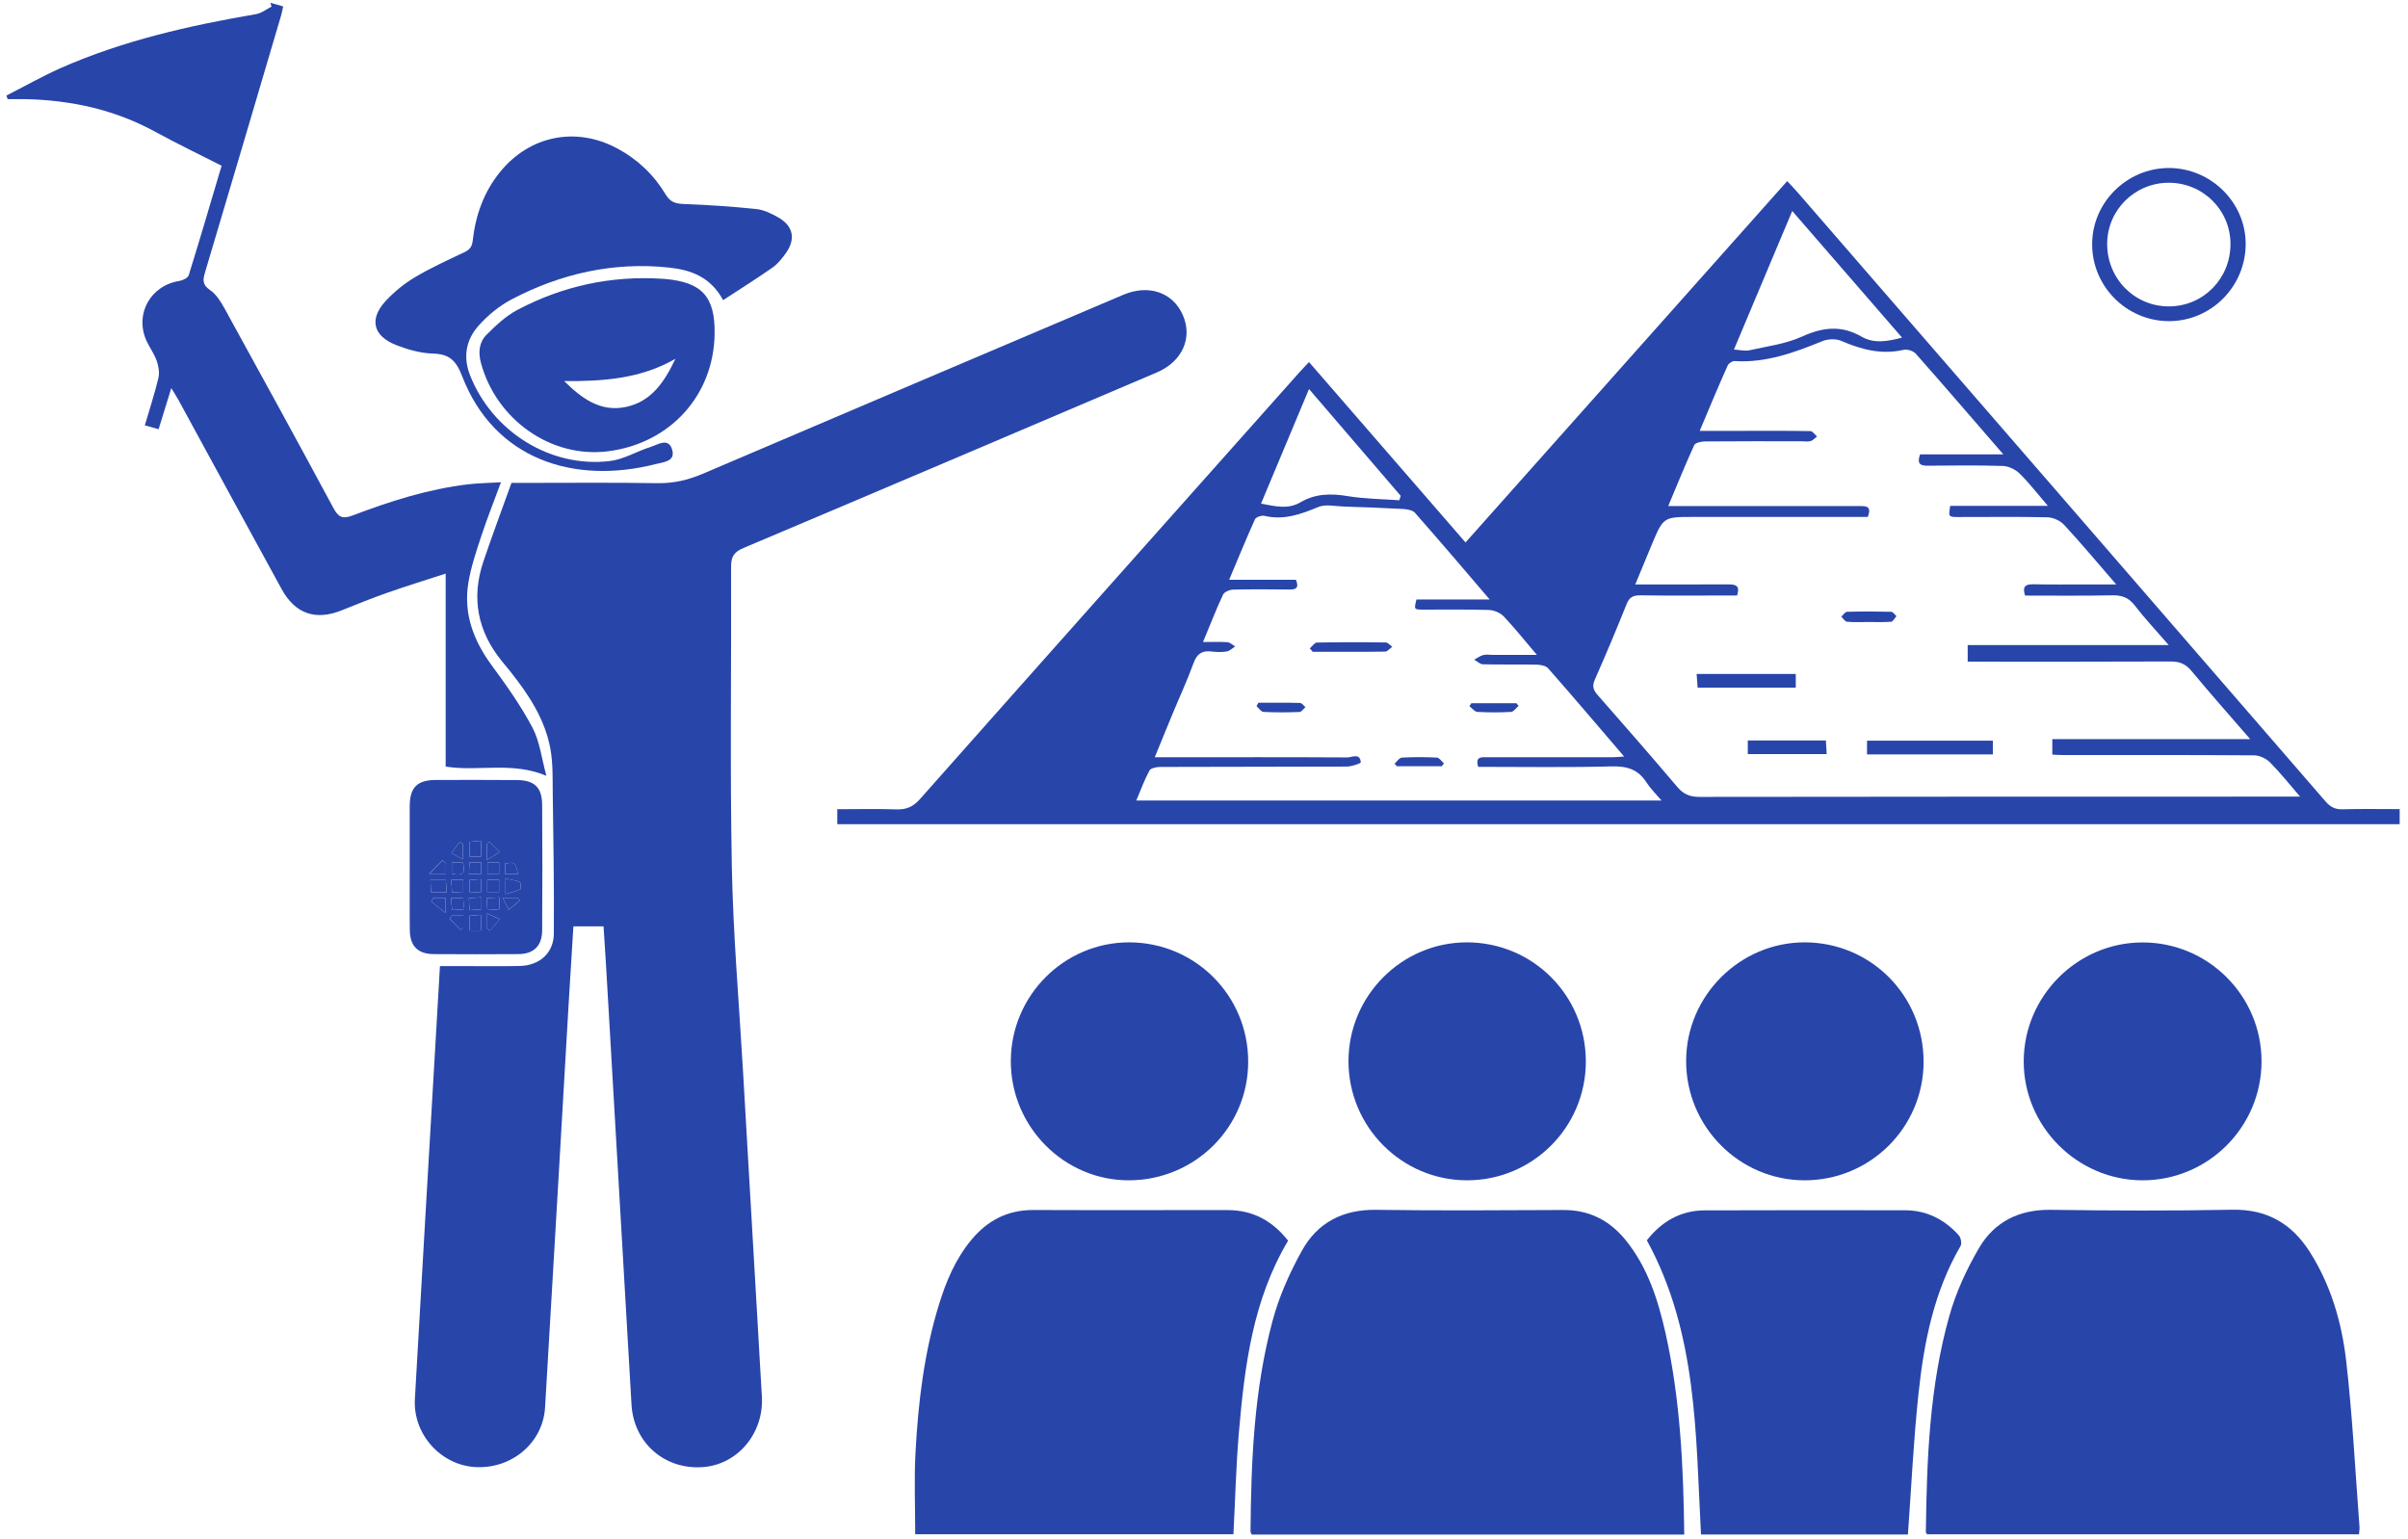 <svg width="266" height="170" viewBox="0 0 266 170" fill="none" xmlns="http://www.w3.org/2000/svg">
<path d="M66.67 102.34C65.54 102.34 64.52 102.34 63.34 102.34C63.17 105.18 62.99 108 62.82 110.82C61.95 125.72 61.1 140.61 60.21 155.51C59.97 159.42 56.51 162.31 52.5 162.08C48.69 161.86 45.61 158.46 45.83 154.56C46.6 140.91 47.41 127.26 48.2 113.62C48.33 111.38 48.46 109.15 48.6 106.73C49.33 106.73 50.01 106.73 50.68 106.73C52.92 106.73 55.17 106.77 57.41 106.72C59.62 106.67 61.17 105.28 61.18 103.12C61.22 97.95 61.13 92.78 61.06 87.6C61.04 85.97 61.09 84.32 60.8 82.73C60.2 79.47 58.42 76.76 56.39 74.21C56.07 73.8 55.73 73.41 55.41 73.01C52.76 69.74 52.05 66.08 53.38 62.09C54.35 59.2 55.43 56.34 56.5 53.35C56.9 53.35 57.32 53.35 57.75 53.35C62.71 53.35 67.67 53.3 72.63 53.38C74.4 53.41 75.99 53.04 77.61 52.35C93.09 45.73 108.59 39.16 124.08 32.57C126.87 31.39 129.52 32.28 130.64 34.76C131.78 37.29 130.63 39.94 127.78 41.15C112.57 47.63 97.36 54.11 82.13 60.54C81.09 60.98 80.75 61.5 80.76 62.62C80.8 73.62 80.63 84.62 80.84 95.61C80.98 103.15 81.63 110.68 82.07 118.22C82.64 128.04 83.21 137.85 83.78 147.67C83.91 149.87 84.02 152.06 84.16 154.26C84.41 158.35 81.46 161.86 77.56 162.09C73.37 162.35 70.01 159.39 69.76 155.19C68.88 140.12 68.02 125.05 67.14 109.98C67.01 107.48 66.84 104.98 66.67 102.34Z" fill="#2845AA"/>
<path d="M265.08 89.39C265.08 90.05 265.08 90.51 265.08 91.06C207.54 91.06 150.07 91.06 92.49 91.06C92.49 90.56 92.49 90.07 92.49 89.4C94.68 89.4 96.87 89.35 99.05 89.42C100.12 89.45 100.86 89.14 101.6 88.31C115.53 72.59 129.51 56.9 143.47 41.21C143.81 40.83 144.16 40.47 144.6 40C150.37 46.65 156.07 53.22 161.89 59.93C173.73 46.63 185.53 33.37 197.42 20.01C197.85 20.47 198.23 20.85 198.58 21.26C218.02 43.68 237.47 66.1 256.89 88.54C257.42 89.15 257.94 89.43 258.75 89.41C260.81 89.35 262.87 89.39 265.08 89.39ZM187.76 47.6C189.57 47.6 191.15 47.6 192.74 47.6C195.16 47.6 197.57 47.58 199.99 47.63C200.24 47.63 200.48 48.02 200.72 48.23C200.48 48.4 200.27 48.66 200 48.73C199.68 48.82 199.32 48.75 198.97 48.75C195.43 48.75 191.9 48.74 188.36 48.77C187.94 48.77 187.27 48.91 187.15 49.18C186.16 51.35 185.26 53.57 184.28 55.91C184.94 55.91 185.37 55.91 185.8 55.91C192.31 55.91 198.82 55.91 205.34 55.91C206.09 55.91 206.81 55.87 206.32 57.11C205.81 57.11 205.26 57.11 204.7 57.11C198.83 57.11 192.97 57.11 187.1 57.11C183.75 57.11 183.75 57.1 182.45 60.2C181.86 61.6 181.29 63 180.64 64.57C184.22 64.57 187.54 64.58 190.85 64.56C191.65 64.56 192.27 64.62 191.88 65.79C191.49 65.79 191.07 65.79 190.65 65.79C187.5 65.79 184.35 65.82 181.21 65.77C180.41 65.76 179.99 65.97 179.68 66.75C178.56 69.55 177.39 72.33 176.17 75.09C175.85 75.82 176.01 76.25 176.49 76.79C179.45 80.16 182.4 83.54 185.3 86.96C185.98 87.76 186.69 88.04 187.73 88.04C209.38 88.01 231.03 88.01 252.68 88.01C253.05 88.01 253.41 88.01 254.08 88.01C252.85 86.59 251.87 85.34 250.76 84.23C250.34 83.81 249.62 83.46 249.04 83.45C242.01 83.4 234.98 83.42 227.95 83.42C227.53 83.42 227.11 83.39 226.71 83.37C226.71 82.78 226.71 82.29 226.71 81.66C233.99 81.66 241.15 81.66 248.57 81.66C246.27 79.01 244.13 76.59 242.07 74.11C241.42 73.33 240.73 73.07 239.75 73.08C232.76 73.11 225.78 73.1 218.79 73.1C218.33 73.1 217.87 73.1 217.36 73.1C217.36 72.45 217.36 71.96 217.36 71.27C224.71 71.27 231.99 71.27 239.57 71.27C238.17 69.65 236.93 68.34 235.83 66.91C235.15 66.02 234.41 65.75 233.32 65.77C230.1 65.84 226.87 65.8 223.7 65.8C223.36 64.75 223.79 64.54 224.62 64.55C226.47 64.59 228.33 64.57 230.18 64.57C231.27 64.57 232.36 64.57 233.77 64.57C231.69 62.17 229.91 60.03 228.01 57.98C227.58 57.52 226.8 57.16 226.17 57.15C222.89 57.07 219.62 57.13 216.34 57.12C215.23 57.12 215.23 57.1 215.43 55.89C218.92 55.89 222.43 55.89 226.22 55.89C225.07 54.55 224.16 53.36 223.1 52.32C222.64 51.87 221.89 51.5 221.26 51.48C218.5 51.39 215.74 51.43 212.98 51.45C212.18 51.46 211.71 51.29 212.1 50.2C215.07 50.2 218.08 50.2 221.3 50.2C217.96 46.35 214.82 42.68 211.62 39.07C211.35 38.76 210.68 38.56 210.28 38.65C207.84 39.21 205.62 38.62 203.39 37.66C202.81 37.41 201.93 37.44 201.33 37.68C198.2 38.96 195.07 40.11 191.6 39.89C191.36 39.87 190.96 40.15 190.85 40.38C189.81 42.69 188.84 45.03 187.76 47.6ZM163.29 84.72C162.94 83.54 163.67 83.66 164.27 83.66C168.88 83.66 173.5 83.66 178.11 83.66C178.47 83.66 178.83 83.62 179.41 83.58C176.52 80.21 173.8 77 171.02 73.84C170.77 73.55 170.18 73.44 169.75 73.43C167.77 73.39 165.78 73.44 163.8 73.39C163.48 73.38 163.17 73.06 162.85 72.88C163.18 72.7 163.49 72.47 163.84 72.37C164.16 72.28 164.52 72.35 164.87 72.35C166.4 72.35 167.92 72.35 169.77 72.35C168.41 70.75 167.32 69.38 166.12 68.11C165.74 67.71 165.05 67.41 164.49 67.39C162.03 67.31 159.58 67.36 157.12 67.35C156.2 67.34 156.2 67.32 156.47 66.23C159.08 66.23 161.71 66.23 164.56 66.23C161.72 62.91 159.04 59.76 156.31 56.66C156.04 56.35 155.42 56.26 154.95 56.23C152.77 56.11 150.58 56.03 148.4 55.96C147.47 55.93 146.43 55.68 145.64 56.01C143.7 56.81 141.82 57.5 139.67 56.99C139.36 56.92 138.74 57.13 138.63 57.37C137.66 59.52 136.77 61.7 135.78 64.05C138.39 64.05 140.79 64.05 143.15 64.05C143.55 64.99 143.12 65.14 142.42 65.13C140.35 65.11 138.28 65.09 136.21 65.14C135.83 65.15 135.24 65.4 135.1 65.7C134.32 67.37 133.66 69.09 132.89 70.93C133.89 70.93 134.74 70.89 135.58 70.95C135.88 70.97 136.16 71.25 136.44 71.42C136.14 71.61 135.85 71.91 135.53 71.97C134.98 72.06 134.41 72.05 133.85 71.98C132.8 71.85 132.23 72.21 131.85 73.25C131.11 75.27 130.2 77.23 129.38 79.22C128.79 80.64 128.21 82.07 127.56 83.66C128.3 83.66 128.86 83.66 129.41 83.66C135.88 83.66 142.35 83.64 148.82 83.68C149.33 83.68 150.24 83.15 150.32 84.22C150.33 84.34 149.31 84.69 148.76 84.69C141.9 84.72 135.05 84.7 128.19 84.73C127.77 84.73 127.13 84.85 126.98 85.12C126.42 86.15 126.02 87.27 125.52 88.44C144.94 88.44 164.11 88.44 183.54 88.44C182.88 87.66 182.3 87.1 181.87 86.43C180.96 85.01 179.74 84.63 178.07 84.67C173.19 84.8 168.28 84.72 163.29 84.72ZM197.98 23.31C195.82 28.45 193.71 33.46 191.54 38.62C192.23 38.66 192.76 38.8 193.24 38.7C195.2 38.26 197.27 38 199.07 37.18C201.36 36.14 203.42 35.91 205.63 37.19C207.02 37.99 208.5 37.72 210.11 37.3C206.04 32.61 202.07 28.03 197.98 23.31ZM154.57 55.27C154.62 55.11 154.68 54.94 154.73 54.78C151.4 50.9 148.06 47.01 144.6 42.98C142.78 47.32 141.06 51.43 139.3 55.64C140.85 55.92 142.26 56.32 143.66 55.49C145.3 54.53 147.02 54.5 148.87 54.81C150.75 55.12 152.67 55.13 154.57 55.27Z" fill="#2845AA"/>
<path d="M186.05 169.54C170.01 169.54 154.15 169.54 138.28 169.54C138.22 169.41 138.13 169.29 138.14 169.18C138.2 161.36 138.53 153.56 140.56 145.97C141.28 143.26 142.46 140.61 143.83 138.15C145.54 135.08 148.34 133.61 151.99 133.66C158.89 133.76 165.79 133.71 172.69 133.68C175.53 133.67 177.77 134.8 179.54 136.96C182.01 139.98 183.15 143.6 183.99 147.31C185.61 154.59 185.96 161.99 186.05 169.54Z" fill="#2845AA"/>
<path d="M260.58 169.51C244.65 169.51 228.76 169.51 212.88 169.51C212.82 169.41 212.74 169.34 212.74 169.27C212.84 161.24 213.14 153.21 215.32 145.43C216.05 142.81 217.23 140.25 218.6 137.9C220.3 134.99 223.02 133.62 226.51 133.66C233.19 133.75 239.88 133.78 246.56 133.65C250.42 133.57 253.17 135.18 255.17 138.34C257.48 141.99 258.67 146.07 259.16 150.26C259.87 156.42 260.18 162.62 260.65 168.8C260.65 169.02 260.6 169.23 260.58 169.51Z" fill="#2845AA"/>
<path d="M101.1 169.5C101.1 166.46 100.97 163.48 101.13 160.53C101.42 154.97 102.08 149.45 103.73 144.1C104.52 141.54 105.56 139.08 107.3 136.98C109.08 134.83 111.31 133.67 114.15 133.68C121.31 133.71 128.47 133.68 135.63 133.69C138.41 133.69 140.59 134.9 142.29 137.07C138.4 143.6 137.49 150.87 136.86 158.19C136.54 161.92 136.45 165.67 136.25 169.5C124.5 169.5 112.75 169.5 101.1 169.5Z" fill="#2845AA"/>
<path d="M210.76 169.53C203.17 169.53 195.55 169.53 187.9 169.53C187.31 158.44 187.51 147.26 181.92 137.03C183.51 135 185.6 133.72 188.34 133.72C195.72 133.7 203.09 133.69 210.47 133.71C212.85 133.72 214.81 134.73 216.38 136.48C216.61 136.74 216.73 137.38 216.57 137.66C213.64 142.7 212.53 148.28 211.93 153.95C211.38 159.08 211.14 164.25 210.76 169.53Z" fill="#2845AA"/>
<path d="M55.34 53.28C54.55 55.42 53.8 57.3 53.17 59.21C52.61 60.92 52.02 62.65 51.73 64.43C51.19 67.81 52.31 70.77 54.31 73.5C55.94 75.71 57.54 77.97 58.82 80.39C59.63 81.92 59.82 83.77 60.36 85.71C56.51 84.1 52.87 85.27 49.23 84.69C49.23 77.69 49.23 70.68 49.23 63.37C46.95 64.11 44.88 64.75 42.83 65.47C41.12 66.07 39.44 66.74 37.77 67.42C34.88 68.59 32.62 67.83 31.12 65.1C27.31 58.15 23.52 51.18 19.73 44.22C19.51 43.82 19.26 43.43 18.92 42.88C18.42 44.5 17.98 45.93 17.52 47.42C16.99 47.27 16.55 47.15 16 46.99C16.52 45.2 17.09 43.49 17.5 41.75C17.64 41.15 17.51 40.43 17.3 39.83C17.03 39.07 16.52 38.39 16.18 37.65C14.85 34.7 16.62 31.54 19.81 31.04C20.19 30.98 20.76 30.7 20.85 30.4C22.13 26.29 23.33 22.17 24.48 18.31C21.94 17.02 19.51 15.85 17.15 14.56C12.66 12.1 7.83 11.06 2.75 10.95C2.12 10.94 1.48 10.95 0.85 10.95C0.8 10.82 0.75 10.69 0.7 10.56C2.69 9.55 4.64 8.44 6.68 7.53C13.59 4.48 20.89 2.83 28.29 1.56C28.89 1.46 29.43 1.02 29.99 0.73C29.95 0.59 29.92 0.45 29.88 0.31C30.32 0.44 30.75 0.56 31.28 0.71C31.19 1.11 31.14 1.43 31.04 1.75C28.25 11.21 25.46 20.67 22.64 30.12C22.39 30.96 22.37 31.48 23.21 32.05C23.88 32.51 24.38 33.31 24.79 34.05C28.84 41.41 32.88 48.78 36.86 56.18C37.42 57.21 37.92 57.34 38.95 56.95C43.1 55.37 47.33 54.02 51.77 53.5C52.85 53.38 53.93 53.36 55.34 53.28Z" fill="#2845AA"/>
<path d="M212.49 117.33C212.47 124.55 206.61 130.39 199.37 130.4C192.14 130.41 186.23 124.46 186.26 117.18C186.28 109.99 192.22 104.09 199.39 104.11C206.69 104.14 212.51 110.02 212.49 117.33Z" fill="#2845AA"/>
<path d="M137.88 117.3C137.88 124.51 132.05 130.34 124.79 130.4C117.58 130.46 111.64 124.49 111.66 117.21C111.68 109.98 117.56 104.1 124.75 104.11C132.04 104.13 137.89 110 137.88 117.3Z" fill="#2845AA"/>
<path d="M175.18 117.26C175.19 124.54 169.28 130.43 162.01 130.4C154.81 130.37 148.97 124.48 148.96 117.25C148.96 110.03 154.82 104.13 162.01 104.11C169.31 104.1 175.17 109.96 175.18 117.26Z" fill="#2845AA"/>
<path d="M249.82 117.27C249.81 124.54 243.87 130.44 236.62 130.4C229.44 130.36 223.54 124.43 223.55 117.25C223.56 110.06 229.46 104.14 236.64 104.12C243.9 104.09 249.83 110 249.82 117.27Z" fill="#2845AA"/>
<path d="M79.88 33.16C78.48 30.57 76.29 29.82 73.91 29.56C67.77 28.91 61.98 30.22 56.56 33.05C55.18 33.77 53.88 34.83 52.85 36C51.48 37.55 51.12 39.43 51.94 41.5C54.39 47.67 60.78 51.71 67.34 50.94C68.9 50.76 70.36 49.85 71.89 49.37C72.71 49.11 73.87 48.29 74.26 49.72C74.61 50.99 73.28 51.05 72.48 51.26C63.39 53.59 54.59 50.74 51.05 41.56C50.36 39.77 49.61 39.11 47.78 39.06C46.44 39.02 45.05 38.62 43.78 38.13C41.18 37.11 40.75 35.24 42.64 33.21C43.57 32.22 44.67 31.32 45.84 30.63C47.57 29.6 49.42 28.75 51.25 27.89C51.86 27.6 52.14 27.3 52.22 26.58C52.53 23.79 53.44 21.21 55.24 19C58.5 14.99 63.59 13.95 68.15 16.38C70.41 17.58 72.22 19.3 73.53 21.48C74.06 22.37 74.67 22.51 75.61 22.54C78.27 22.64 80.93 22.82 83.58 23.1C84.4 23.19 85.23 23.6 85.97 24.02C87.62 24.96 87.92 26.39 86.83 27.94C86.41 28.53 85.93 29.14 85.35 29.55C83.61 30.77 81.79 31.91 79.88 33.16Z" fill="#2845AA"/>
<path d="M78.94 36.88C78.85 43.68 74.02 49 67.14 49.86C60.9 50.64 54.85 46.41 53.13 40.11C52.81 38.92 52.92 37.81 53.75 36.98C54.77 35.96 55.87 34.92 57.13 34.25C62.14 31.6 67.51 30.43 73.19 30.8C73.28 30.81 73.36 30.81 73.45 30.82C77.54 31.17 79 32.77 78.94 36.88ZM62.32 42.1C64.23 43.99 66.32 45.56 69.14 44.96C72 44.36 73.44 42.11 74.61 39.64C70.78 41.85 66.61 42.14 62.32 42.1Z" fill="#2845AA"/>
<path d="M45.26 95.79C45.26 93.55 45.25 91.31 45.26 89.06C45.27 86.98 46.09 86.17 48.18 86.17C51.15 86.16 54.13 86.16 57.1 86.18C59.03 86.19 59.88 86.99 59.89 88.93C59.92 93.54 59.92 98.16 59.89 102.77C59.88 104.51 58.96 105.4 57.24 105.41C54.14 105.43 51.03 105.43 47.93 105.41C46.17 105.4 45.3 104.54 45.27 102.78C45.24 100.45 45.27 98.12 45.26 95.79ZM49.34 98.57C49.3 98.03 49.28 97.63 49.25 97.22C48.64 97.22 48.15 97.22 47.55 97.22C47.57 97.72 47.59 98.15 47.61 98.57C48.23 98.57 48.69 98.57 49.34 98.57ZM51.86 94.63C52.37 94.63 52.74 94.63 53.15 94.63C53.15 94.04 53.15 93.51 53.15 92.89C52.66 92.93 52.26 92.96 51.86 93C51.86 93.59 51.86 94.05 51.86 94.63ZM53.13 102.79C53.13 102.19 53.13 101.68 53.13 101.08C52.66 101.11 52.29 101.14 51.87 101.17C51.87 101.74 51.87 102.22 51.87 102.79C52.33 102.79 52.73 102.79 53.13 102.79ZM55.84 98.78C56.52 98.58 57.02 98.48 57.46 98.25C57.57 98.19 57.54 97.5 57.43 97.45C56.97 97.25 56.45 97.2 55.84 97.06C55.84 97.66 55.84 98.06 55.84 98.78ZM55.13 98.55C55.13 98.05 55.13 97.66 55.13 97.21C54.65 97.21 54.26 97.21 53.82 97.21C53.82 97.69 53.82 98.09 53.82 98.55C54.26 98.55 54.62 98.55 55.13 98.55ZM51.87 98.62C52.4 98.59 52.77 98.57 53.15 98.55C53.15 98.05 53.15 97.64 53.15 97.13C52.67 97.16 52.27 97.19 51.87 97.22C51.87 97.73 51.87 98.1 51.87 98.62ZM53.82 102.59C53.92 102.67 54.02 102.74 54.12 102.82C54.48 102.39 54.84 101.97 55.2 101.54C54.78 101.35 54.37 101.16 53.82 100.91C53.82 101.69 53.82 102.14 53.82 102.59ZM53.79 95.01C54.43 94.61 54.81 94.37 55.2 94.13C54.82 93.75 54.44 93.37 54.05 93C53.96 93.09 53.88 93.17 53.79 93.26C53.79 93.67 53.79 94.09 53.79 95.01ZM53.19 99.13C52.67 99.17 52.27 99.2 51.79 99.24C51.82 99.72 51.84 100.09 51.87 100.55C52.37 100.52 52.77 100.49 53.19 100.46C53.19 99.99 53.19 99.66 53.19 99.13ZM55.17 99.15C54.63 99.18 54.23 99.2 53.76 99.22C53.79 99.7 53.81 100.07 53.84 100.54C54.33 100.51 54.73 100.48 55.17 100.46C55.17 100.01 55.17 99.68 55.17 99.15ZM49.84 97.2C49.88 97.73 49.9 98.12 49.94 98.59C50.4 98.57 50.76 98.55 51.17 98.53C51.17 98.05 51.17 97.66 51.17 97.2C50.73 97.2 50.37 97.2 49.84 97.2ZM55.13 96.58C55.13 96.15 55.13 95.76 55.13 95.29C54.69 95.29 54.29 95.29 53.85 95.29C53.85 95.74 53.85 96.14 53.85 96.58C54.29 96.58 54.66 96.58 55.13 96.58ZM51.8 96.56C52.34 96.56 52.71 96.56 53.15 96.56C53.15 96.11 53.15 95.7 53.15 95.27C52.7 95.27 52.33 95.27 51.86 95.27C51.84 95.69 51.83 96.06 51.8 96.56ZM49.26 95.37C49.13 95.26 48.99 95.15 48.86 95.04C48.46 95.45 48.06 95.87 47.41 96.53C48.31 96.53 48.76 96.53 49.25 96.53C49.26 96.1 49.26 95.74 49.26 95.37ZM51.18 101.16C50.68 101.16 50.31 101.16 49.94 101.16C49.85 101.27 49.76 101.38 49.67 101.5C50.07 101.91 50.47 102.32 50.87 102.73C50.97 102.66 51.07 102.58 51.17 102.51C51.18 102.09 51.18 101.67 51.18 101.16ZM51.14 94.94C51.14 94.09 51.14 93.66 51.14 93.22C51.02 93.15 50.89 93.08 50.77 93.02C50.47 93.43 50.17 93.85 49.87 94.26C50.22 94.45 50.57 94.63 51.14 94.94ZM47.87 99.2C47.79 99.34 47.72 99.47 47.64 99.61C48.09 99.96 48.53 100.32 49.22 100.86C49.22 99.98 49.22 99.59 49.22 99.2C48.7 99.2 48.28 99.2 47.87 99.2ZM49.91 96.52C51.2 96.84 51.45 96.35 51.12 95.29C50.7 95.29 50.34 95.29 49.91 95.29C49.91 95.72 49.91 96.08 49.91 96.52ZM55.81 96.56C56.38 96.56 56.79 96.56 57.22 96.56C56.9 95.23 56.9 95.23 55.81 95.4C55.81 95.76 55.81 96.12 55.81 96.56ZM49.83 99.21C49.87 99.72 49.9 100.08 49.93 100.54C50.41 100.51 50.8 100.49 51.27 100.46C51.23 99.96 51.2 99.6 51.16 99.21C50.72 99.21 50.36 99.21 49.83 99.21ZM55.53 99.19C55.81 99.76 56 100.14 56.19 100.52C56.6 100.18 57.02 99.83 57.43 99.49C57.36 99.39 57.28 99.29 57.21 99.2C56.79 99.19 56.37 99.19 55.53 99.19Z" fill="#2845AA"/>
<path d="M239.57 18.56C244.24 18.56 248.09 22.38 248.07 26.99C248.04 31.67 244.26 35.47 239.61 35.48C234.9 35.48 231.06 31.61 231.11 26.9C231.15 22.33 234.97 18.57 239.57 18.56ZM246.39 26.98C246.4 23.21 243.35 20.18 239.55 20.19C235.82 20.2 232.79 23.2 232.77 26.91C232.74 30.77 235.8 33.87 239.61 33.85C243.39 33.83 246.38 30.8 246.39 26.98Z" fill="#2845AA"/>
<path d="M49.34 98.57C48.69 98.57 48.23 98.57 47.61 98.57C47.59 98.15 47.57 97.72 47.55 97.22C48.15 97.22 48.65 97.22 49.25 97.22C49.27 97.63 49.3 98.03 49.34 98.57Z" fill="#2845AA"/>
<path d="M51.86 94.63C51.86 94.04 51.86 93.59 51.86 93C52.27 92.97 52.66 92.93 53.15 92.89C53.15 93.51 53.15 94.04 53.15 94.63C52.73 94.63 52.36 94.63 51.86 94.63Z" fill="#2845AA"/>
<path d="M53.13 102.79C52.73 102.79 52.33 102.79 51.87 102.79C51.87 102.22 51.87 101.74 51.87 101.17C52.3 101.14 52.66 101.11 53.13 101.08C53.13 101.68 53.13 102.19 53.13 102.79Z" fill="#2845AA"/>
<path d="M55.84 98.78C55.84 98.06 55.84 97.66 55.84 97.06C56.45 97.19 56.97 97.25 57.43 97.45C57.54 97.5 57.57 98.19 57.46 98.25C57.02 98.48 56.51 98.57 55.84 98.78Z" fill="#2845AA"/>
<path d="M55.13 98.55C54.62 98.55 54.26 98.55 53.82 98.55C53.82 98.09 53.82 97.69 53.82 97.21C54.25 97.21 54.65 97.21 55.13 97.21C55.13 97.66 55.13 98.05 55.13 98.55Z" fill="#2845AA"/>
<path d="M51.87 98.62C51.87 98.09 51.87 97.72 51.87 97.22C52.28 97.19 52.67 97.17 53.15 97.13C53.15 97.64 53.15 98.05 53.15 98.55C52.77 98.58 52.4 98.6 51.87 98.62Z" fill="#2845AA"/>
<path d="M53.82 102.59C53.82 102.14 53.82 101.69 53.82 100.92C54.37 101.17 54.79 101.36 55.2 101.55C54.84 101.98 54.48 102.4 54.12 102.83C54.02 102.75 53.92 102.67 53.82 102.59Z" fill="#2845AA"/>
<path d="M53.79 95.01C53.79 94.09 53.79 93.67 53.79 93.25C53.88 93.16 53.96 93.08 54.05 92.99C54.43 93.37 54.81 93.75 55.2 94.12C54.82 94.36 54.44 94.6 53.79 95.01Z" fill="#2845AA"/>
<path d="M53.19 99.13C53.19 99.66 53.19 99.99 53.19 100.46C52.77 100.49 52.37 100.51 51.87 100.55C51.84 100.09 51.82 99.72 51.79 99.24C52.27 99.2 52.68 99.17 53.19 99.13Z" fill="#2845AA"/>
<path d="M55.17 99.15C55.17 99.68 55.17 100.01 55.17 100.46C54.73 100.49 54.33 100.51 53.84 100.54C53.81 100.07 53.79 99.7 53.76 99.22C54.23 99.2 54.63 99.18 55.17 99.15Z" fill="#2845AA"/>
<path d="M49.84 97.2C50.38 97.2 50.73 97.2 51.17 97.2C51.17 97.66 51.17 98.05 51.17 98.53C50.76 98.55 50.4 98.57 49.94 98.59C49.9 98.13 49.87 97.73 49.84 97.2Z" fill="#2845AA"/>
<path d="M55.13 96.58C54.67 96.58 54.3 96.58 53.85 96.58C53.85 96.14 53.85 95.75 53.85 95.29C54.29 95.29 54.69 95.29 55.13 95.29C55.13 95.76 55.13 96.15 55.13 96.58Z" fill="#2845AA"/>
<path d="M51.8 96.56C51.82 96.06 51.84 95.69 51.86 95.27C52.32 95.27 52.7 95.27 53.15 95.27C53.15 95.7 53.15 96.1 53.15 96.56C52.72 96.56 52.34 96.56 51.8 96.56Z" fill="#2845AA"/>
<path d="M49.26 95.37C49.26 95.73 49.26 96.1 49.26 96.54C48.76 96.54 48.32 96.54 47.42 96.54C48.06 95.87 48.47 95.46 48.87 95.05C48.99 95.16 49.13 95.26 49.26 95.37Z" fill="#2845AA"/>
<path d="M51.18 101.16C51.18 101.68 51.18 102.09 51.18 102.51C51.08 102.58 50.98 102.66 50.88 102.73C50.48 102.32 50.08 101.91 49.68 101.5C49.77 101.39 49.86 101.28 49.95 101.16C50.31 101.16 50.68 101.16 51.18 101.16Z" fill="#2845AA"/>
<path d="M51.14 94.94C50.57 94.64 50.22 94.45 49.87 94.26C50.17 93.85 50.47 93.43 50.77 93.02C50.89 93.09 51.02 93.16 51.14 93.22C51.14 93.65 51.14 94.09 51.14 94.94Z" fill="#2845AA"/>
<path d="M47.87 99.2C48.29 99.2 48.7 99.2 49.22 99.2C49.22 99.59 49.22 99.98 49.22 100.86C48.54 100.32 48.09 99.96 47.64 99.61C47.71 99.47 47.79 99.34 47.87 99.2Z" fill="#2845AA"/>
<path d="M49.91 96.52C49.91 96.08 49.91 95.72 49.91 95.29C50.34 95.29 50.7 95.29 51.12 95.29C51.45 96.35 51.2 96.84 49.91 96.52Z" fill="#2845AA"/>
<path d="M55.81 96.56C55.81 96.12 55.81 95.76 55.81 95.4C56.91 95.23 56.91 95.23 57.22 96.56C56.79 96.56 56.38 96.56 55.81 96.56Z" fill="#2845AA"/>
<path d="M49.83 99.21C50.36 99.21 50.72 99.21 51.17 99.21C51.2 99.6 51.23 99.96 51.28 100.46C50.81 100.49 50.42 100.51 49.94 100.54C49.9 100.08 49.87 99.72 49.83 99.21Z" fill="#2845AA"/>
<path d="M55.53 99.19C56.37 99.19 56.79 99.19 57.21 99.19C57.28 99.29 57.36 99.39 57.43 99.48C57.02 99.82 56.6 100.17 56.19 100.51C56.01 100.14 55.82 99.77 55.53 99.19Z" fill="#2845AA"/>
<path d="M220.14 81.83C220.14 82.37 220.14 82.83 220.14 83.35C215.49 83.35 210.9 83.35 206.24 83.35C206.24 82.84 206.24 82.39 206.24 81.83C210.85 81.83 215.43 81.83 220.14 81.83Z" fill="#2845AA"/>
<path d="M198.37 74.46C198.37 74.95 198.37 75.41 198.37 75.97C194.78 75.97 191.23 75.97 187.53 75.97C187.5 75.5 187.47 75.05 187.42 74.46C191.07 74.46 194.64 74.46 198.37 74.46Z" fill="#2845AA"/>
<path d="M193.07 83.31C193.07 82.79 193.07 82.34 193.07 81.81C195.95 81.81 198.76 81.81 201.7 81.81C201.73 82.29 201.75 82.75 201.78 83.31C198.86 83.31 196.02 83.31 193.07 83.31Z" fill="#2845AA"/>
<path d="M206.34 68.72C205.57 68.72 204.8 68.76 204.04 68.69C203.81 68.67 203.61 68.33 203.4 68.13C203.61 67.94 203.82 67.59 204.04 67.59C205.66 67.54 207.29 67.55 208.91 67.59C209.11 67.59 209.3 67.9 209.49 68.07C209.3 68.29 209.11 68.67 208.9 68.69C208.05 68.76 207.2 68.71 206.34 68.72Z" fill="#2845AA"/>
<path d="M144.69 71.63C144.95 71.41 145.2 71 145.46 70.99C148 70.94 150.54 70.94 153.08 70.98C153.32 70.98 153.56 71.29 153.8 71.45C153.54 71.64 153.28 71.98 153.01 71.99C150.34 72.03 147.68 72.01 145.01 72.01C144.91 71.88 144.8 71.75 144.69 71.63Z" fill="#2845AA"/>
<path d="M139.01 77.64C140.54 77.64 142.08 77.62 143.61 77.66C143.81 77.67 144.01 77.96 144.21 78.12C143.99 78.31 143.77 78.65 143.55 78.66C142.22 78.71 140.89 78.72 139.57 78.65C139.3 78.64 139.05 78.23 138.8 78.01C138.86 77.89 138.94 77.77 139.01 77.64Z" fill="#2845AA"/>
<path d="M162.53 77.69C164.19 77.69 165.85 77.69 167.51 77.69C167.59 77.79 167.67 77.89 167.75 77.99C167.47 78.22 167.21 78.63 166.92 78.65C165.68 78.72 164.43 78.72 163.19 78.65C162.89 78.63 162.61 78.24 162.32 78.02C162.39 77.92 162.46 77.81 162.53 77.69Z" fill="#2845AA"/>
<path d="M159.27 84.65C157.61 84.65 155.95 84.65 154.3 84.65C154.22 84.56 154.13 84.47 154.05 84.37C154.32 84.13 154.58 83.71 154.87 83.7C156.15 83.63 157.45 83.63 158.73 83.7C159 83.71 159.25 84.12 159.5 84.34C159.42 84.44 159.34 84.54 159.27 84.65Z" fill="#2845AA"/>
</svg>
